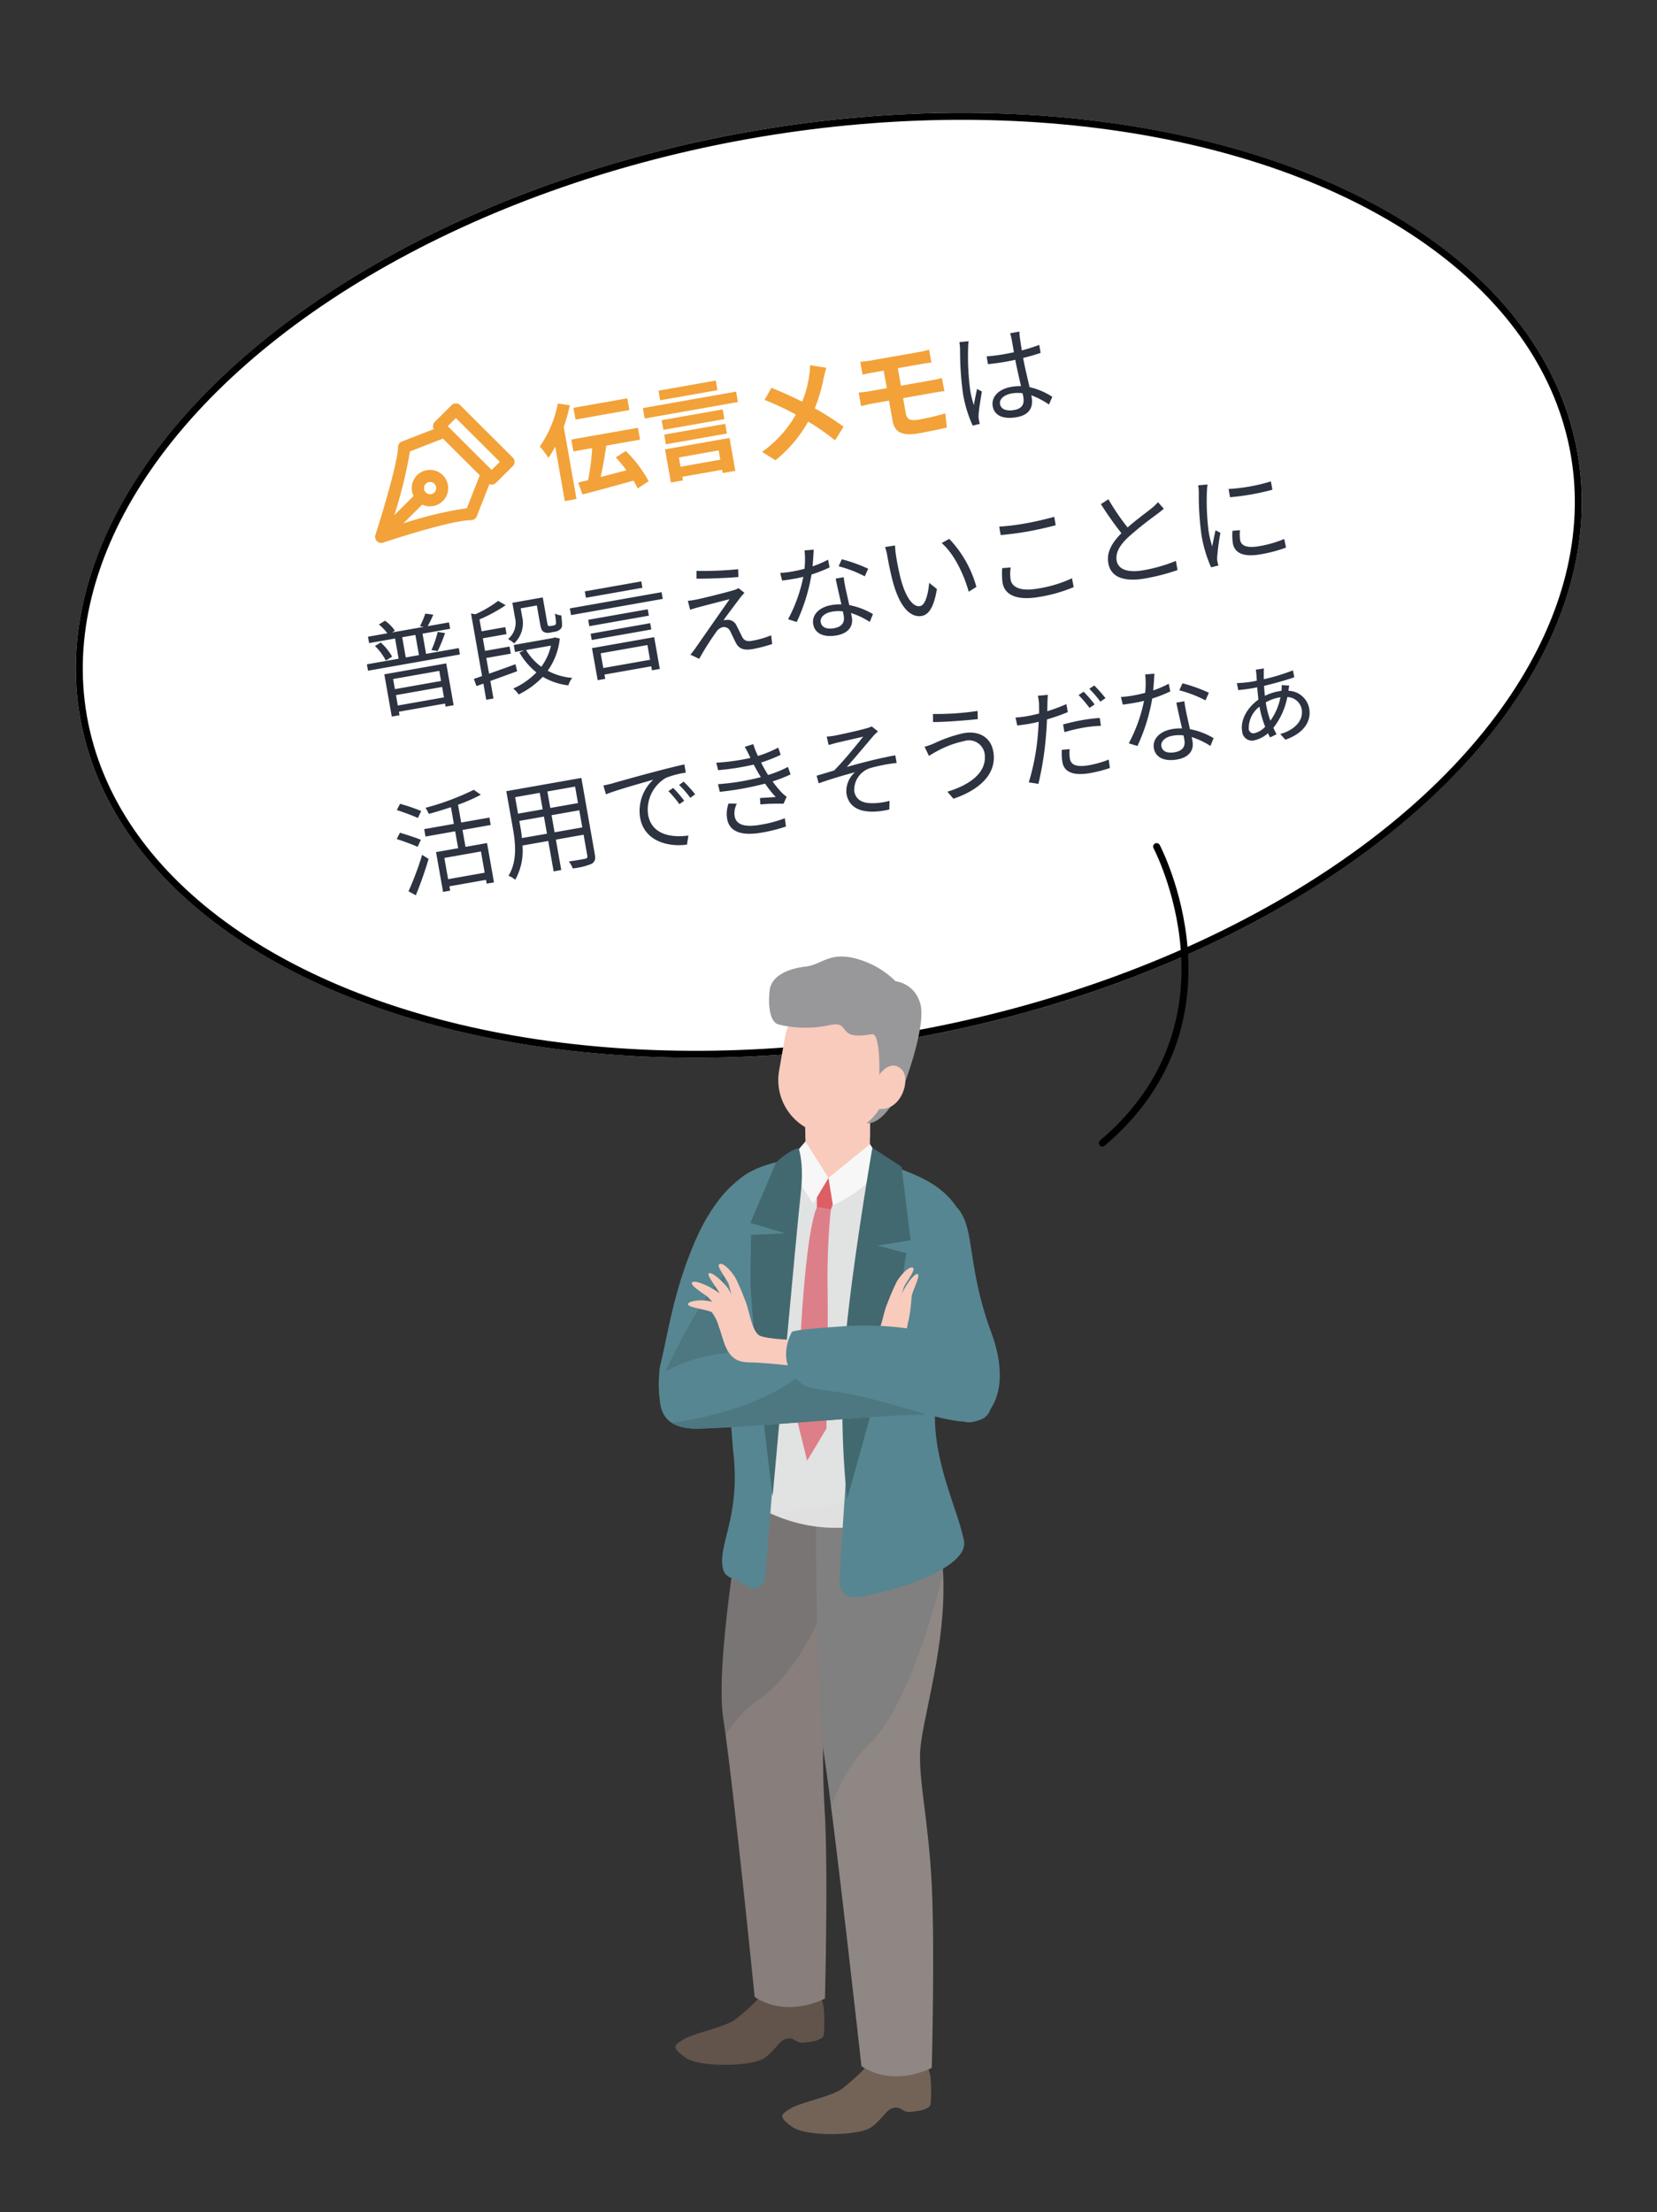 <svg xmlns="http://www.w3.org/2000/svg" xmlns:xlink="http://www.w3.org/1999/xlink" width="237.61" height="317.108" viewBox="0 0 237.61 317.108">
  <rect x="0" y="0" width="237.61" height="317.108" fill="#333333" stroke="none"/>
  <defs>
    <clipPath id="clip-path">
      <rect id="長方形_593" data-name="長方形 593" width="20" height="20" fill="#f2a239"/>
    </clipPath>
    <clipPath id="clip-path-2">
      <rect id="長方形_1725" data-name="長方形 1725" width="77.185" height="180" fill="none"/>
    </clipPath>
    <clipPath id="clip-path-4">
      <rect id="長方形_1715" data-name="長方形 1715" width="9.324" height="5.997" fill="none"/>
    </clipPath>
    <clipPath id="clip-path-5">
      <path id="パス_9529" data-name="パス 9529" d="M61.037,175.177s-5.21,27.5-3.813,36.577,4.5,39.9,4.5,39.9c4.8,3.12,10.079.222,10.079.222s.457-16.987.007-26.133a147.075,147.075,0,0,1-.1-16.46c.162-4.329,5.411-13.733,5.411-23.372s-4.664-12.659-4.664-12.659Z" transform="translate(-56.986 -173.255)" fill="none"/>
    </clipPath>
    <clipPath id="clip-path-6">
      <rect id="長方形_1717" data-name="長方形 1717" width="25.704" height="82.11" fill="none"/>
    </clipPath>
    <clipPath id="clip-path-8">
      <path id="パス_9532" data-name="パス 9532" d="M46.974,77.48s-3.789,1.847-7.043,9.576C36.925,94.2,36.266,99.8,35.052,104.722c0,0-1.2,8.9,3.073,6.366S47.87,97.623,49.788,95.53c1.894-2.065,7.056-18.057-2.432-18.057-.125,0-.251,0-.382.007" transform="translate(-34.897 -77.473)" fill="none"/>
    </clipPath>
    <clipPath id="clip-path-10">
      <path id="パス_9535" data-name="パス 9535" d="M90.119,185.8s-.176,28.979,1.221,38.057,5.3,44.165,5.3,44.165c4.8,3.12,10.079.222,10.079.222s.457-16.985.007-26.13-1.837-14.7-1.674-19.028S108.4,209.2,108.4,199.561s-2.7-15.435-2.7-15.435Z" transform="translate(-90.112 -184.126)" fill="none"/>
    </clipPath>
    <clipPath id="clip-path-11">
      <rect id="長方形_1720" data-name="長方形 1720" width="22.221" height="90.579" fill="none"/>
    </clipPath>
    <clipPath id="clip-path-13">
      <path id="パス_9540" data-name="パス 9540" d="M57.571,79.248c.1,4.019,2.106,17.8,2.871,24.877s-2.157,10.306-1.273,12.9,7.656,6.243,14.25,6.243,14.9-2.767,14.193-6.3a62.476,62.476,0,0,1-1.069-14.847c.294-5.941,6.5-17.28,3.37-23.193s-9.332-8.988-15.974-8.988c-14.442,0-16.464,5.3-16.368,9.314" transform="translate(-57.568 -69.934)" fill="none"/>
    </clipPath>
    <clipPath id="clip-path-14">
      <rect id="長方形_1722" data-name="長方形 1722" width="40.313" height="53.416" fill="none"/>
    </clipPath>
    <clipPath id="clip-path-16">
      <path id="パス_9557" data-name="パス 9557" d="M36.092,141.677s-3.691,8.394,4.7,8.191S70.009,147.6,73.32,147.9c0,0-8.558-6.743-17.658-8.225a51.021,51.021,0,0,0-8.166-.757,22.52,22.52,0,0,0-11.4,2.761" transform="translate(-35.284 -138.916)" fill="none"/>
    </clipPath>
  </defs>
  <g id="グループ_5482" data-name="グループ 5482" transform="translate(-1061.195 -2124.258)">
    <g id="グループ_5457" data-name="グループ 5457">
      <g id="グループ_5148" data-name="グループ 5148" transform="translate(1061.195 2124.258)">
        <g id="グループ_3276" data-name="グループ 3276" transform="matrix(0.985, -0.174, 0.174, 0.985, 0, 37.855)">
          <g id="楕円形_49" data-name="楕円形 49" transform="translate(0)" fill="#fff" stroke="#000" stroke-width="1">
            <ellipse cx="109" cy="66" rx="109" ry="66" stroke="none"/>
            <ellipse cx="109" cy="66" rx="108.5" ry="65.5" fill="none"/>
          </g>
          <path id="パス_9892" data-name="パス 9892" d="M29.19-1.8c0-.735.8-1.215,1.92-1.215a5.1,5.1,0,0,1,1.53.24c.015.195.015.375.015.525,0,.99-.375,1.635-1.635,1.635C29.94-.615,29.19-1.035,29.19-1.8Zm4.545-9.75h-1.35c.03.255.06.66.06.915v1.86c-.465.015-.945.03-1.41.03-.9,0-1.695-.045-2.55-.12V-7.74c.885.06,1.665.1,2.52.1.48,0,.96-.015,1.44-.03.015,1.23.1,2.7.15,3.855a6.879,6.879,0,0,0-1.4-.135c-1.965,0-3.09,1.005-3.09,2.265,0,1.35,1.11,2.145,3.12,2.145,2.025,0,2.6-1.185,2.6-2.415v-.315A12.2,12.2,0,0,1,36.09-.525l.66-1a9.887,9.887,0,0,0-2.97-1.935c-.06-1.26-.165-2.76-.18-4.275.9-.06,1.77-.15,2.6-.285V-9.18a25.328,25.328,0,0,1-2.6.345c.015-.7.03-1.41.045-1.815Q33.667-11.1,33.735-11.55Zm-7.41.09L25-11.565a9,9,0,0,1-.09,1.065,44.632,44.632,0,0,0-.69,6.315A18.118,18.118,0,0,0,24.8.555L25.845.48c-.015-.165-.03-.375-.03-.525a2.687,2.687,0,0,1,.06-.675c.15-.735.7-2.265,1.065-3.315l-.615-.48c-.255.615-.615,1.53-.855,2.2a14.071,14.071,0,0,1-.15-2.085,37.192,37.192,0,0,1,.75-6.045A7.8,7.8,0,0,1,26.325-11.46Zm-82.95,33.32v1.47h-6.72V21.86Zm-6.72,3.855V24.2h6.72v1.515Zm-1.125,1.41h1.125v-.51h6.72v.45h1.17v-6.09H-64.47Zm3.45-10.935h1.92v2.94h-1.92Zm2.955,2.94V16.19h4.02v-.93H-57.15a14.141,14.141,0,0,0,1.08-1.485l-1.1-.345a14.007,14.007,0,0,1-1.065,1.65l.51.18h-4.59l.42-.18a5.546,5.546,0,0,0-1.14-1.65l-.96.375a7.258,7.258,0,0,1,.975,1.455h-2.82v.93h3.78v2.94h-4.62v.93h13.38v-.93Zm-7.02-2.385a8.054,8.054,0,0,1,1.17,2.325l.99-.39a7.9,7.9,0,0,0-1.26-2.28Zm8.73,2.28A21.5,21.5,0,0,0-54.87,16.67l-1.005-.345a15.037,15.037,0,0,1-1.335,2.4Zm12.78-3.96h2.355V17.69c0,.825.09,1.08.3,1.26a1.243,1.243,0,0,0,.825.27h.765a1.482,1.482,0,0,0,.705-.15.783.783,0,0,0,.45-.495,9.319,9.319,0,0,0,.15-1.5,2.531,2.531,0,0,1-.855-.42,10.871,10.871,0,0,1-.06,1.275.453.453,0,0,1-.165.33.876.876,0,0,1-.315.045h-.435a.381.381,0,0,1-.24-.06c-.075-.06-.09-.21-.09-.495V14.075H-44.61V16.19a3.034,3.034,0,0,1-1.515,2.895,4.021,4.021,0,0,1,.75.765,3.993,3.993,0,0,0,1.8-3.63Zm-2.07,8.79-.06-1.035c-1.35.24-2.73.48-3.96.675v-2.28h3.57V20.18h-3.57V18.35h3.45V17.33h-3.45V15.6a21.726,21.726,0,0,0,4.05-1.35l-.96-.8a16.8,16.8,0,0,1-3.54,1.32l-.6-.21v9.1l-1.23.195.195,1.08,1.035-.18v2.355h1.05v-2.55Zm5.415-2.775a8.085,8.085,0,0,1-1.89,2.745,8.308,8.308,0,0,1-1.74-2.745Zm.72-1.065-.21.045h-5.745v1.02h1.35l-.735.195a10.142,10.142,0,0,0,1.9,3.225,10.561,10.561,0,0,1-3.675,1.695,3.947,3.947,0,0,1,.615.975,12.156,12.156,0,0,0,3.855-1.89,9.275,9.275,0,0,0,3.39,1.845,3.277,3.277,0,0,1,.735-.96,8.873,8.873,0,0,1-3.285-1.62A9.619,9.619,0,0,0-38.805,20.3Zm13.635-5.745H-34.1v.93h8.22Zm-.72,9.135V25.55H-33.4V23.405Zm-7.9,3.72h1.1V26.5h6.81v.585h1.14V22.46H-34.5Zm.165-5.82h8.67V20.39h-8.67Zm8.67-2.94h-8.67v.93h8.67ZM-36.63,16.3v.975h13.35V16.3Zm18.81-2.13-.195,1.095c1.83.33,4.455.675,5.955.81l.165-1.11A49.7,49.7,0,0,1-17.82,14.165Zm6.225,4.29-.72-.81a3.215,3.215,0,0,1-.72.165c-1.125.135-4.62.375-5.475.39a11.2,11.2,0,0,1-1.275-.03l.1,1.32c.33-.06.72-.1,1.215-.15.915-.075,3.435-.285,4.62-.36-1.485,1.485-5.565,5.565-6.165,6.18-.3.285-.57.51-.75.675l1.14.8a41.271,41.271,0,0,1,3.045-3.345,1.6,1.6,0,0,1,1.11-.54.994.994,0,0,1,.915.8c.135.435.36,1.32.51,1.77.315.99,1.065,1.275,2.265,1.275a22.4,22.4,0,0,0,2.82-.225l.075-1.26a12.939,12.939,0,0,1-2.835.3c-.765,0-1.125-.24-1.3-.81-.15-.5-.36-1.245-.5-1.68a1.365,1.365,0,0,0-1.14-1.08,2.6,2.6,0,0,0-.585-.03c.555-.57,2.25-2.145,2.82-2.67A8.717,8.717,0,0,1-11.6,18.455ZM-.735,14.09l-1.32-.12a12.443,12.443,0,0,1-.465,2.595c-.585.045-1.155.075-1.7.075a14.149,14.149,0,0,1-1.83-.1l.075,1.125c.57.03,1.2.045,1.755.045.435,0,.885-.015,1.335-.045a22.2,22.2,0,0,1-3.21,5.61l1.155.6a26.53,26.53,0,0,0,3.27-6.33,20.343,20.343,0,0,0,2.73-.555l-.03-1.125a14.5,14.5,0,0,1-2.355.555C-1.08,15.545-.87,14.63-.735,14.09ZM-1.56,24.5c0-.69.75-1.2,1.845-1.2a5.2,5.2,0,0,1,1.545.225c.015.255.015.48.015.675,0,.825-.42,1.485-1.665,1.485C-.99,25.685-1.56,25.2-1.56,24.5ZM2.8,18.725H1.635c.03,1.065.1,2.55.165,3.78a6.694,6.694,0,0,0-1.47-.15c-1.7,0-3,.87-3,2.25,0,1.485,1.35,2.16,3,2.16,1.86,0,2.625-.975,2.625-2.175,0-.18,0-.39-.015-.63a11.212,11.212,0,0,1,2.43,1.725l.645-1.02a10.291,10.291,0,0,0-3.12-1.86c-.03-.93-.09-1.905-.105-2.46C2.775,19.805,2.775,19.34,2.8,18.725Zm3,.405.675-.99a22.657,22.657,0,0,0-3.495-1.995l-.615.915A17.565,17.565,0,0,1,5.805,19.13Zm5.04-3.6L9.39,15.5a6.766,6.766,0,0,1,.1,1.335c0,.87.03,2.7.165,4.005.405,3.885,1.77,5.3,3.195,5.3,1.005,0,1.92-.87,2.82-3.42L14.73,21.65c-.39,1.5-1.095,3.06-1.86,3.06-1.065,0-1.8-1.665-2.04-4.17-.1-1.245-.12-2.61-.1-3.555A11.421,11.421,0,0,1,10.845,15.53Zm7.815.42-1.17.4c1.44,1.755,2.34,4.83,2.61,7.545l1.2-.495A16.12,16.12,0,0,0,18.66,15.95Zm7.365-.48V16.7c1.185.09,2.46.165,3.96.165,1.4,0,3.03-.1,4.05-.18v-1.23c-1.08.105-2.61.21-4.05.21A33.522,33.522,0,0,1,26.025,15.47Zm.6,6.045L25.41,21.4a9.517,9.517,0,0,0-.315,2.085c0,1.89,1.77,2.9,4.815,2.9a21.33,21.33,0,0,0,5.115-.525l-.015-1.29a18.222,18.222,0,0,1-5.13.6c-2.4,0-3.57-.8-3.57-1.935A5.516,5.516,0,0,1,26.625,21.515ZM42.12,14.33l-1.185.495a50.271,50.271,0,0,0,2.175,4.62c-1.6,1.125-2.6,2.34-2.6,3.885,0,2.25,2.04,3.09,4.86,3.09a29.529,29.529,0,0,0,4.74-.375V24.71a22.319,22.319,0,0,1-4.8.51c-2.37,0-3.555-.78-3.555-2.025,0-1.14.84-2.13,2.235-3.03a49.831,49.831,0,0,1,4.56-2.49c.435-.225.81-.42,1.155-.63l-.66-1.065a8.193,8.193,0,0,1-1.065.705c-.825.45-2.445,1.245-3.855,2.1A32.3,32.3,0,0,1,42.12,14.33Zm17.22,1.545v1.2a35.258,35.258,0,0,0,6.165,0V15.86A25.663,25.663,0,0,1,59.34,15.875Zm.585,6.1-1.08-.1a8.061,8.061,0,0,0-.255,1.77c0,1.41,1.125,2.25,3.645,2.25a20.328,20.328,0,0,0,3.75-.315l-.03-1.26a16.547,16.547,0,0,1-3.72.39c-2.04,0-2.535-.66-2.535-1.35A5.238,5.238,0,0,1,59.925,21.98Zm-3.45-7.26L55.14,14.6a6.564,6.564,0,0,1-.1,1.065,42.192,42.192,0,0,0-.675,6.015,18.886,18.886,0,0,0,.555,4.815l1.08-.075c-.015-.15-.03-.36-.045-.525a2.9,2.9,0,0,1,.075-.675,30.613,30.613,0,0,1,1.065-3.36l-.63-.48c-.255.615-.615,1.515-.87,2.19a16.451,16.451,0,0,1-.135-2.1,34.83,34.83,0,0,1,.75-5.745C56.265,15.455,56.4,14.975,56.475,14.72ZM-62.67,41.185a27.412,27.412,0,0,0-2.805-1.545l-.615.795c.915.5,2.16,1.215,2.775,1.65Zm-.765,4.05c-.66-.42-1.9-1.08-2.775-1.515l-.615.81c.915.48,2.145,1.2,2.76,1.62Zm-2.1,7.71A54.417,54.417,0,0,0-62.82,48.13l-.81-.735a43.319,43.319,0,0,1-2.835,4.8Zm10.29-1.47H-60.57v-3.09h5.325Zm2.04-6.585V43.81h-4.11V41.215a23.989,23.989,0,0,0,3.465-.84l-.87-.87a36.888,36.888,0,0,1-7.26,1.335,6.981,6.981,0,0,1,.315.945c1.065-.1,2.19-.24,3.285-.4v2.43H-62.7v1.08h4.32v2.46H-61.6v5.79h1.035v-.63h5.325v.555h1.065V47.35h-3.135V44.89Zm8.835,2.625v-2.49h4.035v2.49Zm-4.755,0c.045-.555.06-1.11.06-1.6v-.885h3.585v2.49Zm3.645-5.94v2.4h-3.585v-2.4Zm5.145,2.4H-44.37v-2.4h4.035Zm1.1-3.465H-50.16v5.4c0,2.085-.15,4.725-1.8,6.585a3.64,3.64,0,0,1,.855.735,8.612,8.612,0,0,0,1.875-4.65h3.75v4.425h1.11V48.58h4.035v3.045c0,.285-.1.375-.405.39-.27,0-1.29.015-2.34-.03a4.409,4.409,0,0,1,.375,1.08,9.788,9.788,0,0,0,2.79-.18c.48-.195.675-.525.675-1.245Zm2.925,1.62.135,1.305c1.62-.345,5.445-.705,7.05-.885a6.093,6.093,0,0,0-2.805,5.07c0,3.345,3.165,4.83,5.94,4.935l.435-1.245c-2.445-.09-5.175-1.02-5.175-3.945A5.279,5.279,0,0,1-27.3,42.61a12.564,12.564,0,0,1,2.94-.24v-1.2c-1,.045-2.415.135-4.05.27-2.76.225-5.6.51-6.57.615C-35.265,42.085-35.745,42.115-36.315,42.13Zm9.795,2.085-.765.33a13.925,13.925,0,0,1,1.23,2.115l.765-.36A17.8,17.8,0,0,0-26.52,44.215Zm1.635-.63-.735.345a13.9,13.9,0,0,1,1.26,2.1l.78-.375A19.811,19.811,0,0,0-24.885,43.585Zm9.915-2.055a3.5,3.5,0,0,0,.105.375,30.054,30.054,0,0,1-4.95-.18l.075,1.1a35.943,35.943,0,0,0,5.16.1q.18.54.4,1.17c.09.255.2.51.3.78A33.624,33.624,0,0,1-20.1,44.8l.06,1.125a43.646,43.646,0,0,0,6.6-.03,15.868,15.868,0,0,0,1.17,2.16c-.48-.06-1.455-.165-2.25-.255l-.1.915a27.793,27.793,0,0,1,3.285.48l.615-.915a4.506,4.506,0,0,1-.555-.645,14.9,14.9,0,0,1-1.05-1.86,23.389,23.389,0,0,0,2.715-.54L-9.8,44.11a16.573,16.573,0,0,1-3,.645c-.12-.3-.24-.615-.345-.9-.105-.315-.225-.66-.33-1.035a21.841,21.841,0,0,0,2.955-.6l-.165-1.08a16.691,16.691,0,0,1-3.075.675,11.408,11.408,0,0,1-.36-1.785l-1.275.165C-15.24,40.615-15.09,41.08-14.97,41.53Zm-2.955,6.5-1.17-.24a4.357,4.357,0,0,0-.585,2.145c.015,1.92,1.665,2.79,4.605,2.79a22.812,22.812,0,0,0,3.51-.255l.045-1.2a16.985,16.985,0,0,1-3.57.315c-2.355,0-3.465-.615-3.465-1.86A2.907,2.907,0,0,1-17.925,48.025Zm14.355-7.23.06,1.23c.315-.03.765-.075,1.14-.105.645-.045,3.285-.165,3.945-.21-.945.84-3.33,2.925-4.95,4.05-.765.09-1.785.21-2.6.3l.105,1.125c1.8-.3,3.795-.525,5.4-.66a3.593,3.593,0,0,0-1.74,2.835c0,2.295,2,3.45,5.655,3.285L3.7,51.43a9.747,9.747,0,0,1-2.16-.045c-1.365-.18-2.58-.69-2.58-2.2a3.28,3.28,0,0,1,2.88-2.865,23.475,23.475,0,0,1,3.81-.06v-1.11c-2.16,0-4.86.195-7.14.435,1.2-.945,3.375-2.76,4.485-3.69a8.661,8.661,0,0,1,.81-.555l-.765-.855a5.255,5.255,0,0,1-.81.135c-.87.105-3.96.24-4.62.24A9.461,9.461,0,0,1-3.57,40.795Zm21.87,6.21c0,2.685-2.565,4.125-6.21,4.575l.675,1.14c3.885-.585,6.81-2.415,6.81-5.67,0-2.145-1.59-3.33-3.72-3.33a19.847,19.847,0,0,0-4.485.72,9.426,9.426,0,0,1-1.38.225l.39,1.4c.36-.15.8-.315,1.26-.465a14.056,14.056,0,0,1,4.1-.75A2.272,2.272,0,0,1,18.3,47.005ZM12,40.255l-.195,1.14c1.695.3,4.725.6,6.39.7l.18-1.155A40.522,40.522,0,0,1,12,40.255Zm18.42,8.37-1.125-.1a8.413,8.413,0,0,0-.225,1.77c0,1.485,1.29,2.22,3.66,2.22a19.758,19.758,0,0,0,2.9-.225l.045-1.215a14.438,14.438,0,0,1-2.925.3c-2.145,0-2.535-.69-2.535-1.4A5.3,5.3,0,0,1,30.42,48.625ZM28.695,40.42l-1.44-.12a5.885,5.885,0,0,1-.045,1.23c-.045.3-.12.78-.225,1.305-.585.045-1.125.075-1.62.075a13.589,13.589,0,0,1-1.8-.1l.045,1.17c.54.03,1.08.06,1.74.06.42,0,.885-.015,1.38-.045-.12.54-.255,1.11-.39,1.6a32.709,32.709,0,0,1-2.52,6.7l1.32.45a45.392,45.392,0,0,0,2.34-6.87c.18-.66.33-1.35.48-2.01a28.8,28.8,0,0,0,3.12-.51V42.19a25.065,25.065,0,0,1-2.88.525c.075-.405.165-.78.225-1.11C28.485,41.305,28.6,40.735,28.695,40.42Zm1.41,4.56V46.1a24.653,24.653,0,0,1,2.79-.165,18.966,18.966,0,0,1,2.52.18l.03-1.14a24.009,24.009,0,0,0-2.6-.135C31.89,44.845,30.9,44.9,30.1,44.98Zm3.72-4.11-.8.345A17.142,17.142,0,0,1,34.245,43.3l.81-.36A16.727,16.727,0,0,0,33.825,40.87Zm1.65-.615-.78.345a15.95,15.95,0,0,1,1.245,2.085l.81-.36A19.294,19.294,0,0,0,35.475,40.255Zm8.79-.165-1.32-.12a12.443,12.443,0,0,1-.465,2.595c-.585.045-1.155.075-1.695.075a14.149,14.149,0,0,1-1.83-.1l.075,1.125c.57.03,1.2.045,1.755.045.435,0,.885-.015,1.335-.045a22.2,22.2,0,0,1-3.21,5.61l1.155.6a26.53,26.53,0,0,0,3.27-6.33,20.343,20.343,0,0,0,2.73-.555l-.03-1.125a14.5,14.5,0,0,1-2.355.555C43.92,41.545,44.13,40.63,44.265,40.09ZM43.44,50.5c0-.69.75-1.2,1.845-1.2a5.2,5.2,0,0,1,1.545.225c.015.255.015.48.015.675,0,.825-.42,1.485-1.665,1.485C44.01,51.685,43.44,51.205,43.44,50.5Zm4.365-5.775h-1.17c.03,1.065.1,2.55.165,3.78a6.694,6.694,0,0,0-1.47-.15c-1.695,0-3,.87-3,2.25,0,1.485,1.35,2.16,3,2.16,1.86,0,2.625-.975,2.625-2.175,0-.18,0-.39-.015-.63a11.212,11.212,0,0,1,2.43,1.725l.645-1.02a10.291,10.291,0,0,0-3.12-1.86c-.03-.93-.09-1.9-.1-2.46S47.775,45.34,47.805,44.725Zm3,.405.675-.99a22.657,22.657,0,0,0-3.495-1.995l-.615.915A17.565,17.565,0,0,1,50.805,45.13Zm9.06-3.045-1.185-.03c0,.15-.015.4-.03.615-.03.27-.06.6-.105.96-.27.015-.54.015-.795.015a18.63,18.63,0,0,1-2.085-.165l.03,1.02c.51.045,1.515.09,2.055.09.225,0,.45,0,.69-.015-.06.555-.1,1.155-.135,1.77-1.65.765-3.09,2.34-3.09,4.065a1.413,1.413,0,0,0,1.545,1.575,4.433,4.433,0,0,0,2.055-.66,5.523,5.523,0,0,0,.195.645l.99-.285c-.1-.3-.195-.63-.285-.99a10.254,10.254,0,0,0,2.73-3.99A2.144,2.144,0,0,1,64.17,48.79c0,1.575-1.425,2.73-3.645,2.955l.585.93c3-.495,4.14-2.13,4.14-3.795a3.1,3.1,0,0,0-2.49-3.03c.045-.165.18-.57.24-.72l-1.05-.255a4.7,4.7,0,0,1-.18.795v.015a3.929,3.929,0,0,0-.42-.015,7.721,7.721,0,0,0-2.04.3c.03-.48.075-.975.135-1.425,1.53-.09,3.225-.255,4.485-.465l-.03-1.005a27.865,27.865,0,0,1-4.335.525c.06-.36.12-.675.165-.93A2.809,2.809,0,0,1,59.865,42.085Zm-.6,5.19v-.36a6.373,6.373,0,0,1,2.055-.36h.15a8.468,8.468,0,0,1-2,3.06A12.447,12.447,0,0,1,59.265,47.275Zm-3.06,2.985a3.845,3.845,0,0,1,2.07-2.895v.03a15.786,15.786,0,0,0,.3,2.955,3.174,3.174,0,0,1-1.635.63A.666.666,0,0,1,56.205,50.26Z" transform="translate(108.5 46.5)" fill="#2d3340"/>
          <path id="パス_9891" data-name="パス 9891" d="M-16.215-11.685H-24.06v1.71h7.845Zm-9.945-.99a15.959,15.959,0,0,1-3.615,5.61,11.556,11.556,0,0,1,.93,1.815A14.611,14.611,0,0,0-27.6-6.66V1.26h1.7V-9.24a24.326,24.326,0,0,0,1.395-2.9ZM-15.27.54a18.248,18.248,0,0,0-2.475-4.83l-1.575.66a21.5,21.5,0,0,1,1.185,2.085c-1.29.1-2.595.21-3.81.3.54-1.275,1.11-2.85,1.575-4.29h4.92V-7.26h-9.7v1.725h2.73a31.8,31.8,0,0,1-1.38,4.425c-.525.03-1.02.06-1.455.09l.315,1.785C-22.92.615-20.085.345-17.4.09A7.032,7.032,0,0,1-17.01,1.3ZM-3.285-11.985h-8.34v1.4h8.34ZM-4.62-2.055V-.7h-5.79v-1.35ZM-12.165,1.29h1.755V.765h5.79v.48h1.845V-3.54h-9.39Zm.255-5.52h8.88V-5.64h-8.88Zm8.88-3.51h-8.88v1.41h8.88ZM-14.265-9.915V-8.4H-.69V-9.915Zm26.91-1.11-2.235-.78a9.355,9.355,0,0,1-.36,1.38,15.555,15.555,0,0,1-1.665,3.57c-1.215-.9-2.79-1.98-3.99-2.715L3.12-8.04A41.241,41.241,0,0,1,7.17-5.19,16.507,16.507,0,0,1,1.47-.765L3.15.75A18.752,18.752,0,0,0,8.73-3.885,30.2,30.2,0,0,1,12.06-.57l1.545-1.71a39.277,39.277,0,0,0-3.6-3.315,22.654,22.654,0,0,0,2.01-4.08C12.165-10.02,12.45-10.68,12.645-11.025Zm4.935,0V-9.15c.435-.03.915-.045,1.455-.045H20.67v2.55H18.225c-.465,0-1.215-.045-1.635-.075v1.965c.45-.03,1.2-.075,1.635-.075H20.67v2.895c0,1.515.675,2.46,3.42,2.46,1.41,0,3.1-.06,4.08-.12l.135-2.025c-1.2.12-2.52.21-3.87.21-1.2,0-1.71-.3-1.71-1.125V-4.83H27.3c.33,0,1.005,0,1.425.045L28.71-6.7c-.39.03-1.14.06-1.455.06h-4.53v-2.55H26.25c.54,0,.96.03,1.35.045v-1.875a11.186,11.186,0,0,1-1.35.075H19.035C18.495-10.95,18.015-10.995,17.58-11.025Z" transform="translate(101.432 46.27)" fill="#f2a239"/>
        </g>
        <path id="パス_7198" data-name="パス 7198" d="M.278,37.653S-4.053,9.932,21.466,0" transform="translate(178.378 156.86) rotate(161)" fill="rgba(0,0,0,0)" stroke="#000" stroke-linecap="round" stroke-linejoin="round" stroke-width="1"/>
      </g>
      <g id="グループ_5398" data-name="グループ 5398" transform="translate(1114.984 2182.08)">
        <g id="グループ_10" data-name="グループ 10" transform="translate(0 0)" clip-path="url(#clip-path)">
          <path id="パス_23" data-name="パス 23" d="M19.743,7.763,12.2.256a.879.879,0,0,0-1.239,0l-2.4,2.393a.857.857,0,0,0-.145,1.036L3.839,5.464a.873.873,0,0,0-.557.813C3.281,8.4.942,16.08.041,18.86c0,.01,0,.021-.005.031A.851.851,0,0,0,0,19.069c0,.014,0,.027,0,.041a.863.863,0,0,0,.021.209c0,.016.01.031.014.047a.855.855,0,0,0,.063.158.539.539,0,0,0,.026.05.847.847,0,0,0,.13.171l0,0v0a.96.96,0,0,0,.088.071A.874.874,0,0,0,.875,20h0a.871.871,0,0,0,.254-.042c.009,0,.018,0,.027,0,2.66-.9,10.11-3.221,12.612-3.221a.876.876,0,0,0,.816-.555l1.805-4.6a.88.88,0,0,0,.95-.191L19.743,9a.869.869,0,0,0,0-1.234m-6.585,7.254A55.992,55.992,0,0,0,4.053,17.2l2.7-2.691a2.613,2.613,0,1,0-1.5-2.359,2.588,2.588,0,0,0,.259,1.125l-2.76,2.747A65.781,65.781,0,0,0,5,6.887L9.726,5.047l5.283,5.258ZM7.011,12.148a.876.876,0,1,1,.876.872.875.875,0,0,1-.876-.872M16.719,9.54l-6.3-6.274,1.165-1.16,6.3,6.274Z" transform="translate(0 0)" fill="#f2a239"/>
        </g>
      </g>
    </g>
    <g id="グループ_4982" data-name="グループ 4982" transform="translate(1141.406 2261.365)">
      <g id="グループ_4981" data-name="グループ 4981" transform="translate(0)" clip-path="url(#clip-path-2)">
        <g id="グループ_4951" data-name="グループ 4951">
          <g id="グループ_4950" data-name="グループ 4950" clip-path="url(#clip-path-2)">
            <path id="パス_9523" data-name="パス 9523" d="M95.567,54.02V62.4A16.71,16.71,0,0,1,89.621,63.7a5.637,5.637,0,0,1-3.231-1.425l-.148-8.252Z" transform="translate(-51.03 -31.964)" fill="#f8cbbc"/>
            <g id="グループ_4949" data-name="グループ 4949" transform="translate(35.213 22.056)" style="mix-blend-mode: multiply;isolation: isolate">
              <g id="グループ_4948" data-name="グループ 4948">
                <g id="グループ_4947" data-name="グループ 4947" clip-path="url(#clip-path-4)">
                  <path id="パス_9524" data-name="パス 9524" d="M95.567,57.83a5.892,5.892,0,0,1-4.823,2.184A5.23,5.23,0,0,1,86.31,57.83l-.068-3.81h9.325Z" transform="translate(-86.242 -54.02)" fill="#f8cbbc"/>
                </g>
              </g>
            </g>
            <path id="パス_9525" data-name="パス 9525" d="M61.423,364.773a4.529,4.529,0,0,1,.621,2.012,23.3,23.3,0,0,1,0,3.564c-.09.815-1.669,1.06-2.887,1.172s-1.263-.786-2.368-.586-1.432,1.372-3.156,2.72-9.553,1.445-11.464,0-1.771-1.68-.233-2.607,5.779-1.68,7.41-2.847a31.47,31.47,0,0,0,3.729-3.428Z" transform="translate(-24.117 -215.837)" fill="#62544a"/>
            <path id="パス_9526" data-name="パス 9526" d="M98.931,389.093a4.494,4.494,0,0,1,.621,2.012,23.31,23.31,0,0,1,0,3.564c-.09.806-1.669,1.06-2.887,1.167s-1.263-.791-2.368-.586-1.432,1.367-3.154,2.72-9.554,1.445-11.465,0-1.771-1.675-.233-2.607,5.779-1.68,7.41-2.842a31.893,31.893,0,0,0,3.727-3.428Z" transform="translate(-46.311 -230.225)" fill="#736357"/>
            <path id="パス_9527" data-name="パス 9527" d="M72.461,173.255s4.664,3.025,4.664,12.659-5.249,19.043-5.413,23.372a147.472,147.472,0,0,0,.1,16.46c.448,9.146-.007,26.133-.007,26.133s-5.277,2.9-10.081-.222c0,0-3.1-30.825-4.5-39.9s3.813-36.577,3.813-36.577Z" transform="translate(-33.719 -102.514)" fill="#797574"/>
          </g>
        </g>
        <g id="グループ_4956" data-name="グループ 4956" transform="translate(23.267 70.74)">
          <g id="グループ_4955" data-name="グループ 4955" clip-path="url(#clip-path-5)">
            <g id="グループ_4954" data-name="グループ 4954" transform="translate(-4.646 1.923)" opacity="0.22" style="mix-blend-mode: multiply;isolation: isolate">
              <g id="グループ_4953" data-name="グループ 4953">
                <g id="グループ_4952" data-name="グループ 4952" clip-path="url(#clip-path-6)">
                  <path id="パス_9528" data-name="パス 9528" d="M71.31,177.965s-4.637,26.145-15.768,33.875-9.894,29.375-9.894,29.375l3.091,18.86L67.1,259.2Z" transform="translate(-45.607 -177.965)" fill="#bea090"/>
                </g>
              </g>
            </g>
          </g>
        </g>
        <g id="グループ_4958" data-name="グループ 4958">
          <g id="グループ_4957" data-name="グループ 4957" clip-path="url(#clip-path-2)">
            <path id="パス_9530" data-name="パス 9530" d="M46.974,77.481s-3.789,1.847-7.043,9.576C36.926,94.2,36.266,99.8,35.052,104.722c0,0-1.2,8.9,3.073,6.366S47.869,97.624,49.788,95.53s7.194-18.48-2.814-18.049" transform="translate(-20.648 -45.84)" fill="#568691"/>
          </g>
        </g>
        <g id="グループ_4960" data-name="グループ 4960" transform="translate(14.248 31.632)">
          <g id="グループ_4959" data-name="グループ 4959" clip-path="url(#clip-path-8)">
            <path id="パス_9531" data-name="パス 9531" d="M51.905,75.826S49.252,86.715,45.553,90.57s-8.29,13.777-8.29,13.777l26-6.511Z" transform="translate(-36.297 -76.499)" fill="#4d7781"/>
          </g>
        </g>
        <g id="グループ_4962" data-name="グループ 4962">
          <g id="グループ_4961" data-name="グループ 4961" clip-path="url(#clip-path-2)">
            <path id="パス_9533" data-name="パス 9533" d="M105.7,184.126s2.7,5.8,2.7,15.435-3.186,19.192-3.35,23.521,1.224,9.88,1.674,19.028,0,26.13,0,26.13-5.278,2.9-10.082-.222c0,0-3.9-35.088-5.3-44.165S90.118,185.8,90.118,185.8Z" transform="translate(-53.319 -108.947)" fill="gray"/>
          </g>
        </g>
        <g id="グループ_4967" data-name="グループ 4967" transform="translate(36.792 75.178)">
          <g id="グループ_4966" data-name="グループ 4966" clip-path="url(#clip-path-10)">
            <g id="グループ_4965" data-name="グループ 4965" transform="translate(-1.426 1.6)" opacity="0.22" style="mix-blend-mode: multiply;isolation: isolate">
              <g id="グループ_4964" data-name="グループ 4964">
                <g id="グループ_4963" data-name="グループ 4963" clip-path="url(#clip-path-11)">
                  <path id="パス_9534" data-name="パス 9534" d="M108.84,188.045s-4.9,28.247-13.182,36.155-9.039,26.931-9.039,26.931l2.628,27.493H108.84Z" transform="translate(-86.618 -188.045)" fill="#bea090"/>
                </g>
              </g>
            </g>
          </g>
        </g>
        <g id="グループ_4969" data-name="グループ 4969">
          <g id="グループ_4968" data-name="グループ 4968" clip-path="url(#clip-path-2)">
            <path id="パス_9536" data-name="パス 9536" d="M78.525,70.566c1.418-.148,1.987,2.917,3.76,2.917,1.581,0,5.85-2.712,7.344-2.367-.78,4.675,0,19.392,0,28.273,0,7.7-2.07,18.7-2.288,24.246-.47.027-3.833,0-4.291,0a22.472,22.472,0,0,1-9.207-2.122c.6-6.876.1-20.056.491-27.756.435-8.656,3.527-19.353,4.191-23.191" transform="translate(-43.693 -41.75)" fill="#e1e2e2"/>
            <path id="パス_9537" data-name="パス 9537" d="M90.446,77.087,94.1,77.6,92.439,81.9l-1.992-.343Z" transform="translate(-53.517 -45.613)" fill="#dd5f65"/>
            <path id="パス_9538" data-name="パス 9538" d="M86.305,88.032l1.993.344a102.776,102.776,0,0,0-.469,10.78c.127,4.813-.155,20.6-.155,20.6l-2.766,4.6-1.46-5.9s.63-25.348,2.856-30.417" transform="translate(-49.376 -52.089)" fill="#dd7f88"/>
          </g>
        </g>
        <g id="グループ_4974" data-name="グループ 4974" transform="translate(23.505 28.554)">
          <g id="グループ_4973" data-name="グループ 4973" clip-path="url(#clip-path-13)">
            <g id="グループ_4972" data-name="グループ 4972" transform="translate(-1.827 4.754)" opacity="0.32" style="mix-blend-mode: multiply;isolation: isolate">
              <g id="グループ_4971" data-name="グループ 4971">
                <g id="グループ_4970" data-name="グループ 4970" clip-path="url(#clip-path-14)">
                  <path id="パス_9539" data-name="パス 9539" d="M87.325,81.578s-.818,13.137-5.534,21.91-.25,14.44-2.593,19.066-16.306,5.969-26.105,5.317l18.44,7.122,20.24-.953,1.633-33.429V81.666Z" transform="translate(-53.093 -81.578)" fill="#dbdcdc"/>
                </g>
              </g>
            </g>
          </g>
        </g>
        <g id="グループ_4976" data-name="グループ 4976">
          <g id="グループ_4975" data-name="グループ 4975" clip-path="url(#clip-path-2)">
            <path id="パス_9541" data-name="パス 9541" d="M102.91,74.582a2.043,2.043,0,0,1,2.737-1.627c4.446,1.715,8.214,2.953,10.529,7.726,3.568,7.355-3.723,20.074-4.056,27.465s3.342,14.346,4.149,18.74c.664,3.633-9.023,7.109-15.492,8.032a2.058,2.058,0,0,1-2.34-2.111c.253-7.36,1.254-16.677,1.254-25.262,0-9.816,2.123-25.51,3.22-32.963" transform="translate(-58.244 -43.089)" fill="#568691"/>
            <path id="パス_9542" data-name="パス 9542" d="M57.347,130.125c-1.023-3.271,2.36-7.346,1.473-16.293s-1.388-27.03-1.5-32.107c-.09-4.154-.359-8.707,9.37-10.471a1.617,1.617,0,0,1,1.891,1.825c-.908,5.969-2.523,17.546-2.965,27.141-.408,8.842-1.584,21.915-2.3,31.024a1.618,1.618,0,0,1-2.532,1.194c-1.853-1.262-3.062-1.116-3.435-2.313" transform="translate(-33.817 -42.145)" fill="#568691"/>
            <path id="パス_9543" data-name="パス 9543" d="M83.256,64.918l3.3,5.227-2.194,3.68-.637-.933a21.035,21.035,0,0,1-2.589-5.2l-.076-.226Z" transform="translate(-47.964 -38.412)" fill="#f7f7f7"/>
            <path id="パス_9544" data-name="パス 9544" d="M94.521,70.708l.634,3.916s5.09-2.112,7.151-6.044l-1.84-2.71Z" transform="translate(-55.929 -38.975)" fill="#f7f7f7"/>
            <path id="パス_9545" data-name="パス 9545" d="M103.7,67.128s-3.562,20.656-4.133,31.056a123.152,123.152,0,0,0,.509,19.291s6.8-23.768,7.642-29.5l.839-5.728-4.108-1.1,4.741-.746-1.306-10.544Z" transform="translate(-58.816 -39.72)" fill="#426970"/>
            <path id="パス_9546" data-name="パス 9546" d="M74.021,67.374s.8,2.146.28,6.566-4.022,43.3-4.022,43.3S67,91.24,67.092,85.5l.1-5.736,4.932-.217-5.028-1.5,3.691-8.7s2.015-1.869,3.239-1.985" transform="translate(-39.697 -39.866)" fill="#426970"/>
            <path id="パス_9547" data-name="パス 9547" d="M130.123,88.032s-8.025,5.854-6.265,15.323,4.67,14.418,7.258,15.372,7.48-3.271,3.938-12.808-2.251-15.089-4.932-17.888" transform="translate(-73.137 -52.089)" fill="#568691"/>
            <path id="パス_9548" data-name="パス 9548" d="M99.616,127.137l-.815,3.577s3.586-.476,5.706-.476,2.6-1.365,3.5-4.365.56-4.395-.153-4.548c-1.818-.4-1.688-.759-2.312-.01s-.9,4.5-2.2,5.093a13.5,13.5,0,0,1-3.727.73" transform="translate(-58.461 -71.524)" fill="#f8cbbc"/>
            <path id="パス_9549" data-name="パス 9549" d="M117.945,118.334a26.166,26.166,0,0,1,1.021-4.15c.537-1.251,1.8-2.9,2.212-2.7s-.759,2.43-.852,3.11-.291,4.382-1.018,4.545-1.362-.8-1.362-.8" transform="translate(-69.788 -65.953)" fill="#f8cbbc"/>
            <path id="パス_9550" data-name="パス 9550" d="M114.759,114.826a34.734,34.734,0,0,1,1.5-3.571c.54-.924,1.719-2.285,2.312-2.054s-1.121,2.241-1.318,2.944-.969,3.837-.969,3.837Z" transform="translate(-67.904 -64.6)" fill="#f8cbbc"/>
            <path id="パス_9551" data-name="パス 9551" d="M113.518,43.163s-2.838,6.513-5.629,6.152l.577-6.335Z" transform="translate(-63.838 -25.431)" fill="#98989a"/>
            <path id="パス_9552" data-name="パス 9552" d="M83.385,32.9h0a7.838,7.838,0,0,0,9.066-6.378l.82-4.709a7.838,7.838,0,1,0-15.444-2.689l-.82,4.708A7.839,7.839,0,0,0,83.385,32.9" transform="translate(-45.496 -7.47)" fill="#f8cbbc"/>
            <path id="パス_9553" data-name="パス 9553" d="M89.456,16.94s.2-6.039-1.088-5.805c-5.432.982-2.665-2.088-6.2-1.266A16.211,16.211,0,0,1,75.1,9.76c-1.353-.253-1.615-2.73-1.372-4.879s2.69-3.146,5.1-3.428S82.171-.628,85.844.23a12.771,12.771,0,0,1,5.945,3.314,4.25,4.25,0,0,1,3.428,2.875c1.21,2.8-1.969,11.311-1.969,11.311Z" transform="translate(-43.576 0)" fill="#98989a"/>
            <path id="パス_9554" data-name="パス 9554" d="M111.193,39.6s1.461-2.242,3.108-.85-.118,6.827-3.933,5.592Z" transform="translate(-65.305 -22.659)" fill="#f8cbbc"/>
            <path id="パス_9555" data-name="パス 9555" d="M36.091,141.676s-3.691,8.394,4.7,8.2S70.009,147.6,73.319,147.9c0,0-8.558-6.743-17.657-8.225s-14.469-.779-19.571,2" transform="translate(-20.877 -82.196)" fill="#568691"/>
          </g>
        </g>
        <g id="グループ_4978" data-name="グループ 4978" transform="translate(14.406 56.719)">
          <g id="グループ_4977" data-name="グループ 4977" clip-path="url(#clip-path-16)">
            <path id="パス_9556" data-name="パス 9556" d="M36.955,145.536s15.336-1.37,21.841-9.294,19.8.413,19.8.413l2.183,12.358-40.654,1.838Z" transform="translate(-36.272 -135.311)" fill="#4d7781"/>
          </g>
        </g>
        <g id="グループ_4980" data-name="グループ 4980">
          <g id="グループ_4979" data-name="グループ 4979" clip-path="url(#clip-path-2)">
            <path id="パス_9558" data-name="パス 9558" d="M67.617,125.985l3.257,4.189s-8.323-1-10.441-1-3.3-.488-4.2-3.489-1.167-2.9.239-4.114,2.3-2.07,2.921-1.321.9,4.5,2.2,5.09,6.02.642,6.02.642" transform="translate(-32.832 -70.987)" fill="#f8cbbc"/>
            <path id="パス_9559" data-name="パス 9559" d="M108.962,141.457c-1.343,4.536-11.052-.334-20.265-2.1-2.82-.544-5.63-.576-6.8-1.445-4.043-3.008-1.444-7.429-1.444-7.429s-.466-.342,7.876-.862,23.734,1.348,20.63,11.841" transform="translate(-47.12 -76.647)" fill="#568691"/>
            <path id="パス_9560" data-name="パス 9560" d="M49.649,124.7a6.524,6.524,0,0,0-1.064-2.263c-.538-.408-3.853-.71-3.4-1.27s3.035-.625,3.981,0,1.571,2.8,1.571,2.8Z" transform="translate(-26.711 -71.433)" fill="#f8cbbc"/>
            <path id="パス_9561" data-name="パス 9561" d="M52.791,119.267s-1-1.772-1.617-2.749-3.751-2.593-4.5-2.31,1.382,1.565,2.079,2.1a10.483,10.483,0,0,1,2.417,3.591c.179.852,1.617-.637,1.617-.637" transform="translate(-27.527 -67.558)" fill="#f8cbbc"/>
            <path id="パス_9562" data-name="パス 9562" d="M57.077,117.166a25.939,25.939,0,0,0-1.9-3.827c-.8-1.1-2.388-2.439-2.748-2.158s1.271,2.207,1.509,2.85,1.239,4.214,1.984,4.214,1.155-1.079,1.155-1.079" transform="translate(-30.991 -65.764)" fill="#f8cbbc"/>
            <path id="パス_9563" data-name="パス 9563" d="M59.91,113.541a34.734,34.734,0,0,0-1.5-3.571c-.539-.924-1.72-2.285-2.311-2.054s1.12,2.241,1.318,2.944.968,3.837.968,3.837Z" transform="translate(-33.119 -63.839)" fill="#f8cbbc"/>
          </g>
        </g>
      </g>
    </g>
  </g>
</svg>
